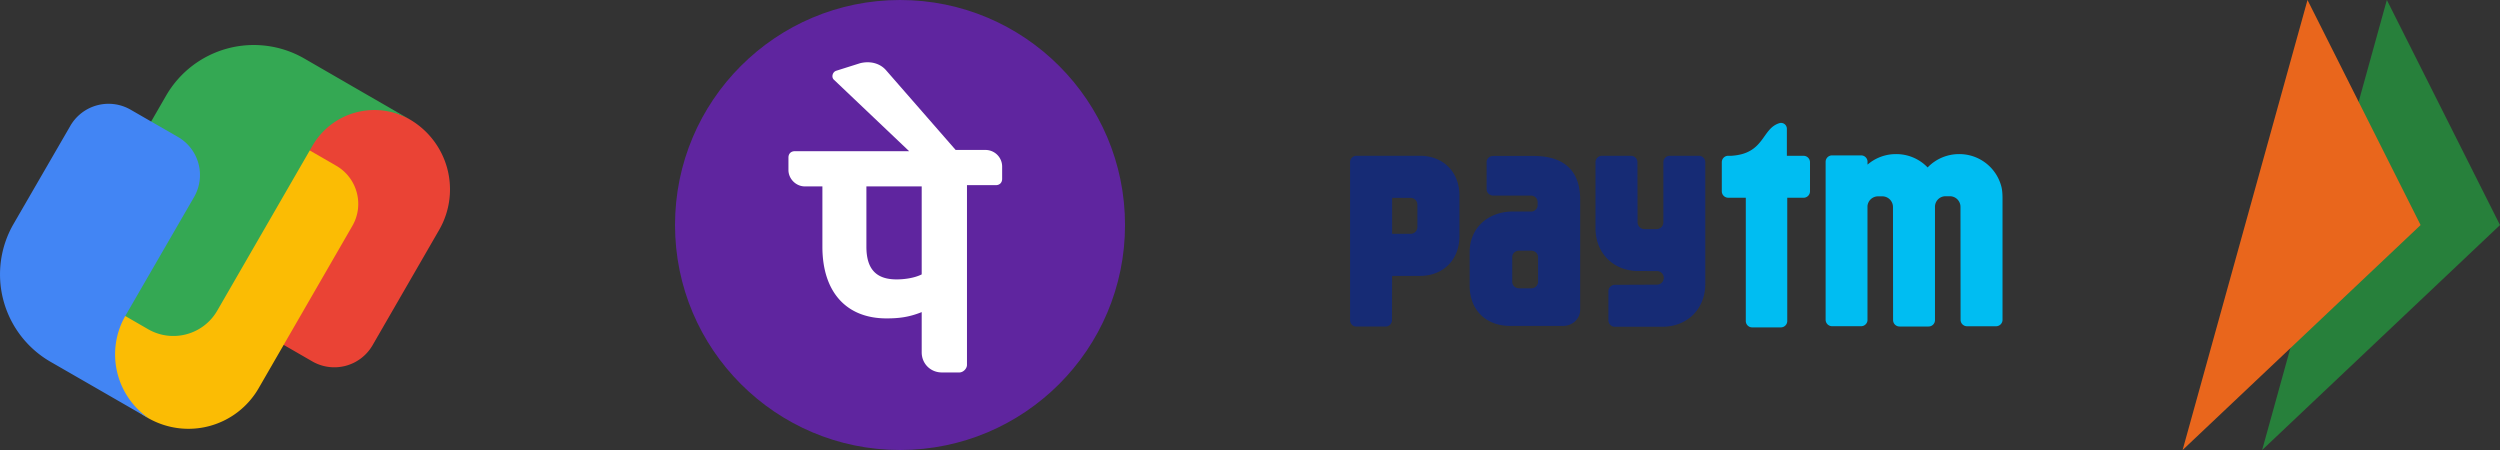 <svg xmlns="http://www.w3.org/2000/svg" width="100" height="18"><rect width="100%" height="100%" fill="#333333" stroke="none"/><g fill="none" fill-rule="evenodd"><path d="M27.001 0h18.001v18.001h-18z"/><g fill-rule="nonzero" transform="translate(27.001)"><circle cx="9" cy="9" r="9" fill="#5F259F" transform="rotate(-90 9 9)"/><path fill="#FFF" d="M13.085 6.652a.666.666 0 00-.653-.654h-1.207L8.459 2.83c-.25-.302-.653-.402-1.055-.302l-.956.302c-.15.05-.2.251-.1.352l3.017 2.866H4.789c-.15 0-.252.1-.252.252v.502c0 .352.302.654.654.654h.704V9.87c0 1.81.955 2.866 2.564 2.866.503 0 .906-.05 1.408-.252v1.61c0 .452.352.804.805.804h.704c.15 0 .302-.151.302-.302v-7.19h1.156c.15 0 .251-.1.251-.252v-.502zm-3.218 4.324c-.301.15-.704.2-1.005.2-.805 0-1.207-.401-1.207-1.306V7.456h2.212v3.52z"/></g><g fill-rule="nonzero"><path fill="#EA4335" d="M16.38 4.77a3.721 3.721 0 00-5.082 1.363l-2.59 4.489c-.75 1.296.215 1.75 1.29 2.395l2.494 1.439a1.765 1.765 0 002.41-.646l2.664-4.613a3.24 3.24 0 00-1.186-4.426z"/><path fill="#FBBC04" d="M13.448 6.629l-2.494-1.44c-1.376-.763-2.156-.814-2.72.084l-3.678 6.37a3.715 3.715 0 001.362 5.075 3.24 3.24 0 004.426-1.186l3.748-6.492c.49-.844.2-1.924-.644-2.411z"/><path fill="#34A853" d="M13.928 3.355l-1.752-1.012a4.05 4.05 0 00-5.532 1.482L3.31 9.601c-.493.852-.2 1.942.652 2.434l1.96 1.132c.97.56 2.207.228 2.767-.74l3.81-6.598A2.857 2.857 0 0116.4 4.783l-2.473-1.428z"/><path fill="#4285F4" d="M7.118 5.478l-1.893-1.09a1.766 1.766 0 00-2.41.643L.543 8.956a4.034 4.034 0 001.482 5.518l1.442.83 1.748 1.007.758.437a3.102 3.102 0 01-.95-4.13l.588-1.016L7.764 7.88a1.758 1.758 0 00-.646-2.402z"/></g><g fill-rule="nonzero"><path fill="#00BDF2" d="M78.375 6.164h-.016a1.74 1.74 0 00-1.254.534 1.732 1.732 0 00-1.254-.534h-.016c-.434 0-.83.159-1.134.421v-.132a.257.257 0 00-.255-.238h-1.164a.258.258 0 00-.257.257v6.318c0 .143.115.258.257.258h1.164c.13 0 .236-.097.253-.223V8.244a.425.425 0 01.402-.39h.215a.428.428 0 01.403.435l.004 4.513c0 .143.115.258.257.258h1.164c.137 0 .25-.11.255-.246v-4.53a.423.423 0 01.402-.434h.215a.425.425 0 01.403.435l.004 4.507c0 .143.115.258.258.258h1.163a.258.258 0 00.257-.258V7.944c0-.33-.037-.471-.087-.615a1.735 1.735 0 00-1.639-1.165zm-6.9.067V5.154a.235.235 0 00-.278-.234c-.738.203-.59 1.225-1.937 1.311h-.132c-.019 0-.037.003-.056.006a.257.257 0 00-.2.25v1.164c0 .143.115.258.257.258h.703v4.932c0 .14.113.254.253.254h1.15c.14 0 .255-.114.255-.254V7.91h.652a.258.258 0 00.258-.258V6.49a.258.258 0 00-.258-.258h-.667z"/><path fill="#162B75" d="M66.792 6.231a.257.257 0 00-.257.258v2.406a.272.272 0 01-.271.269h-.488a.273.273 0 01-.273-.273l-.005-2.401a.258.258 0 00-.257-.258h-1.164a.257.257 0 00-.257.258v2.636c0 1.001.714 1.715 1.716 1.715 0 0 .752 0 .775.004a.271.271 0 01.004.538l-.02.003-1.702.007a.258.258 0 00-.257.257v1.163c0 .142.115.257.257.257h1.903c1.001 0 1.716-.714 1.716-1.715V6.489a.258.258 0 00-.258-.258h-1.162zm-9.994 0h-2.543a.252.252 0 00-.252.253v6.32c0 .14.105.255.235.258h1.185a.257.257 0 00.257-.258l.004-1.768h1.113c.931 0 1.58-.645 1.58-1.58V7.815c0-.935-.649-1.584-1.58-1.584zm-.102 2.85c0 .15-.122.272-.273.272h-.738V7.915h.738c.15 0 .273.122.273.272v.893zm3.027-2.842c-.143 0-.259.108-.259.24V7.57c0 .141.123.255.274.255h1.537c.121.02.218.107.23.247v.15a.257.257 0 01-.224.238h-.76c-1.013 0-1.735.673-1.735 1.617v1.353c0 .939.62 1.607 1.626 1.607h2.11c.378 0 .685-.286.685-.64V7.984c0-1.07-.552-1.746-1.871-1.746h-1.613zm1.8 5.038a.377.377 0 01-.015.08.272.272 0 01-.26.175h-.484c-.152 0-.274-.115-.274-.255v-.995c0-.141.123-.255.274-.255h.484c.152 0 .274.115.274.255v.994z"/></g><g fill-rule="nonzero"><path fill="#27803B" d="M95.474 0L100 9.002l-9.515 8.999z"/><path fill="#E9661C" d="M92.3 0l4.524 9.002-9.52 8.999z"/></g></g></svg>